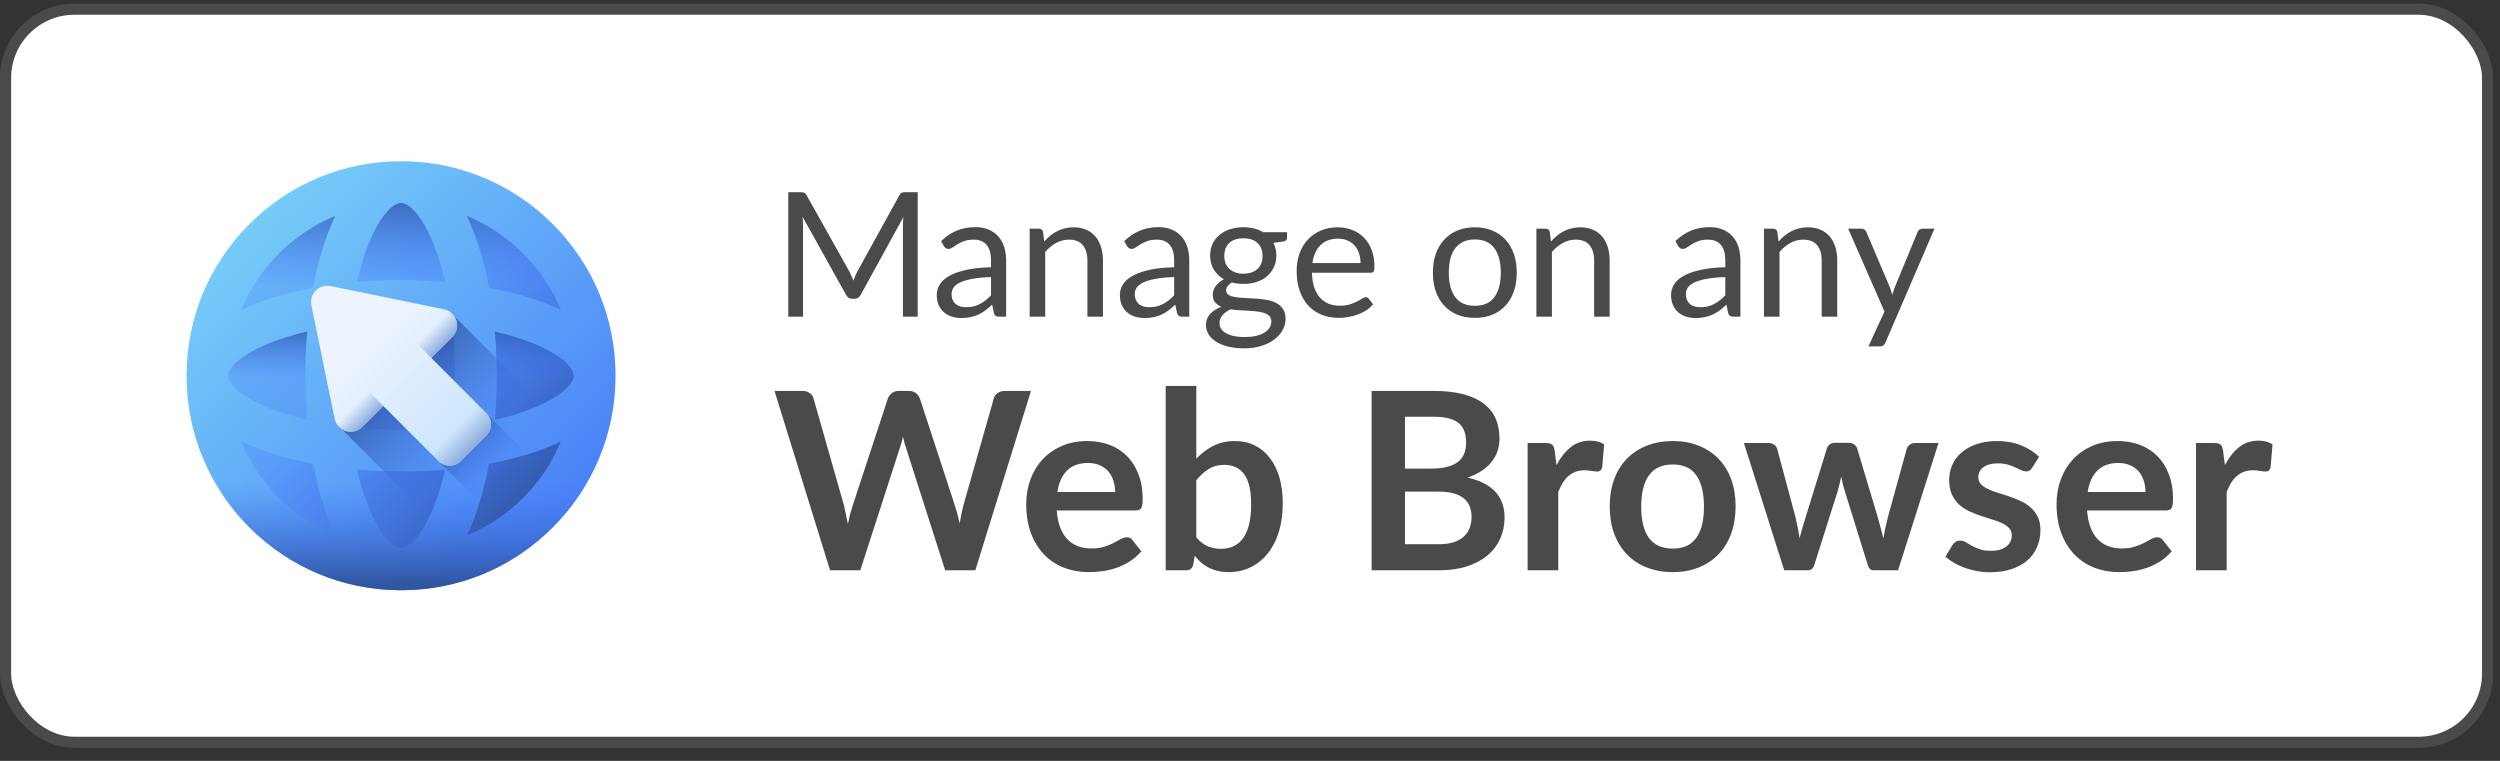 <svg width="138" height="42" viewBox="0 0 138 42" fill="none" xmlns="http://www.w3.org/2000/svg">
<rect x="0" y="0" width="138" height="42" fill="#333333" stroke="none"/>
<g clip-path="url(#clip0_162_5001)">
<rect x="0.307" y="0.507" width="137.008" height="40.467" rx="3.801" fill="white" stroke="#4A4A4A" stroke-width="0.615"/>
<path d="M22.138 31.505C28.084 31.505 32.904 26.686 32.904 20.74C32.904 14.795 28.084 9.975 22.138 9.975C16.193 9.975 11.373 14.795 11.373 20.74C11.373 26.686 16.193 31.505 22.138 31.505Z" fill="url(#paint0_linear_162_5001)"/>
<path d="M22.138 31.505C28.084 31.505 32.904 26.686 32.904 20.74C32.904 14.795 28.084 9.975 22.138 9.975C16.193 9.975 11.373 14.795 11.373 20.74C11.373 26.686 16.193 31.505 22.138 31.505Z" fill="url(#paint1_linear_162_5001)"/>
<path d="M22.139 9.975C16.193 9.975 11.373 14.795 11.373 20.74C11.373 26.685 16.193 31.505 22.139 31.505C28.084 31.505 32.903 26.685 32.903 20.74C32.903 14.795 28.084 9.975 22.139 9.975ZM22.139 24.112C16.279 24.112 11.529 22.602 11.529 20.74C11.529 18.878 16.279 17.368 22.139 17.368C27.998 17.368 32.748 18.878 32.748 20.74C32.748 22.602 27.998 24.112 22.139 24.112Z" fill="url(#paint2_linear_162_5001)"/>
<path d="M22.138 24.112C27.998 24.112 32.748 22.602 32.748 20.74C32.748 18.878 27.998 17.368 22.138 17.368C16.279 17.368 11.528 18.878 11.528 20.74C11.528 22.602 16.279 24.112 22.138 24.112Z" fill="url(#paint3_linear_162_5001)"/>
<path d="M33.978 20.802C33.978 20.781 33.978 20.761 33.978 20.74C33.978 20.72 33.978 20.699 33.978 20.678C33.962 17.538 32.732 14.589 30.511 12.368C28.289 10.146 25.34 8.917 22.201 8.9C22.18 8.9 22.159 8.9 22.138 8.9C22.118 8.9 22.097 8.9 22.076 8.9C18.936 8.917 15.987 10.146 13.766 12.368C11.544 14.589 10.315 17.538 10.299 20.678C10.298 20.699 10.298 20.72 10.298 20.74C10.298 20.761 10.298 20.781 10.299 20.802C10.315 23.942 11.544 26.891 13.766 29.113C15.987 31.334 18.936 32.563 22.076 32.58C22.097 32.58 22.118 32.58 22.138 32.58C22.159 32.58 22.179 32.58 22.201 32.58C25.34 32.563 28.289 31.334 30.511 29.113C32.732 26.891 33.962 23.942 33.978 20.802ZM29.28 22.586C28.685 22.816 28.027 23.013 27.319 23.176C27.387 22.384 27.422 21.568 27.422 20.74C27.422 19.912 27.387 19.097 27.319 18.305C28.027 18.467 28.685 18.664 29.28 18.894C30.933 19.533 31.673 20.282 31.673 20.74C31.673 21.198 30.933 21.947 29.28 22.586ZM22.138 30.275C21.68 30.275 20.931 29.535 20.292 27.882C20.062 27.287 19.865 26.628 19.703 25.92C20.495 25.988 21.31 26.024 22.138 26.024C22.966 26.024 23.782 25.988 24.574 25.92C24.411 26.628 24.214 27.287 23.984 27.882C23.345 29.535 22.597 30.275 22.138 30.275ZM22.138 23.718C21.166 23.718 20.216 23.667 19.311 23.567C19.212 22.662 19.16 21.713 19.16 20.74C19.16 19.767 19.212 18.818 19.311 17.913C20.216 17.814 21.166 17.762 22.138 17.762C23.111 17.762 24.06 17.814 24.965 17.913C25.065 18.818 25.117 19.767 25.117 20.74C25.117 21.713 25.065 22.662 24.965 23.567C24.06 23.667 23.111 23.718 22.138 23.718ZM12.603 20.74C12.603 20.282 13.343 19.533 14.996 18.894C15.591 18.664 16.25 18.467 16.958 18.304C16.89 19.097 16.855 19.912 16.855 20.74C16.855 21.568 16.89 22.383 16.958 23.175C16.25 23.013 15.591 22.816 14.996 22.586C13.343 21.947 12.603 21.198 12.603 20.74ZM22.138 11.205C22.597 11.205 23.345 11.945 23.984 13.598C24.214 14.193 24.411 14.851 24.574 15.56C23.782 15.492 22.966 15.456 22.138 15.456C21.31 15.456 20.495 15.492 19.703 15.56C19.865 14.852 20.062 14.193 20.292 13.598C20.931 11.945 21.68 11.205 22.138 11.205ZM30.961 17.11C30.694 16.982 30.411 16.86 30.111 16.744C29.185 16.386 28.132 16.098 26.993 15.885C26.781 14.747 26.492 13.693 26.134 12.767C26.018 12.467 25.896 12.184 25.768 11.918C26.918 12.391 27.975 13.092 28.881 13.998C29.787 14.904 30.487 15.96 30.961 17.11ZM15.396 13.998C16.302 13.092 17.358 12.391 18.508 11.918C18.38 12.184 18.258 12.467 18.142 12.767C17.784 13.693 17.496 14.747 17.283 15.885C16.145 16.098 15.091 16.386 14.165 16.744C13.866 16.86 13.583 16.982 13.316 17.11C13.789 15.96 14.49 14.904 15.396 13.998ZM13.316 24.37C13.583 24.498 13.866 24.62 14.165 24.736C15.091 25.094 16.145 25.383 17.283 25.595C17.496 26.733 17.784 27.787 18.142 28.713C18.258 29.012 18.38 29.295 18.508 29.562C17.358 29.089 16.302 28.388 15.396 27.482C14.49 26.576 13.789 25.52 13.316 24.37ZM25.768 29.562C25.896 29.296 26.018 29.012 26.134 28.713C26.492 27.787 26.781 26.733 26.993 25.595C28.132 25.383 29.185 25.094 30.111 24.736C30.411 24.62 30.694 24.498 30.961 24.37C30.487 25.52 29.787 26.576 28.881 27.482C27.975 28.388 26.919 29.089 25.768 29.562Z" fill="url(#paint4_linear_162_5001)"/>
<path d="M10.77 24.065C11.319 25.953 12.337 27.683 13.766 29.112C15.988 31.334 18.937 32.563 22.076 32.58C22.097 32.58 22.118 32.58 22.139 32.58C22.159 32.58 22.18 32.58 22.201 32.58C25.34 32.563 28.289 31.334 30.511 29.112C31.94 27.683 32.958 25.953 33.507 24.065H10.77ZM15.396 27.482C14.49 26.576 13.789 25.52 13.316 24.37C13.583 24.498 13.866 24.62 14.166 24.736C15.092 25.094 16.145 25.383 17.284 25.595C17.496 26.733 17.785 27.787 18.142 28.713C18.258 29.012 18.38 29.295 18.508 29.562C17.358 29.089 16.302 28.388 15.396 27.482ZM23.985 27.882C23.346 29.535 22.597 30.275 22.139 30.275C21.68 30.275 20.932 29.535 20.293 27.882C20.063 27.287 19.866 26.628 19.703 25.92C20.495 25.988 21.311 26.024 22.139 26.024C22.966 26.024 23.782 25.988 24.574 25.92C24.412 26.628 24.214 27.287 23.985 27.882ZM28.881 27.482C27.975 28.388 26.919 29.089 25.769 29.562C25.897 29.295 26.019 29.012 26.135 28.713C26.493 27.787 26.781 26.733 26.994 25.595C28.132 25.383 29.185 25.094 30.111 24.736C30.411 24.62 30.694 24.498 30.961 24.37C30.488 25.52 29.787 26.576 28.881 27.482Z" fill="url(#paint5_linear_162_5001)"/>
<path d="M30.511 29.113C31.594 28.029 32.44 26.773 33.026 25.406L25.135 17.515C25.012 17.322 24.814 17.173 24.558 17.12L18.301 15.838C17.667 15.709 17.107 16.269 17.237 16.903L18.518 23.159C18.571 23.416 18.72 23.614 18.913 23.737L26.804 31.628C28.171 31.042 29.427 30.196 30.511 29.113Z" fill="url(#paint6_linear_162_5001)"/>
<path d="M26.405 22.358L23.756 25.007L29.082 30.332C29.585 29.967 30.063 29.56 30.511 29.112C30.959 28.664 31.366 28.186 31.731 27.683L26.405 22.358Z" fill="url(#paint7_linear_162_5001)"/>
<path d="M26.851 22.804L23.805 19.757L24.968 18.594C25.476 18.086 25.215 17.218 24.511 17.073L18.254 15.792C17.621 15.662 17.061 16.222 17.19 16.856L18.472 23.113C18.616 23.817 19.485 24.077 19.992 23.57L21.156 22.406L24.202 25.453C24.541 25.792 25.09 25.792 25.429 25.453L26.851 24.031C27.19 23.692 27.19 23.142 26.851 22.804Z" fill="url(#paint8_linear_162_5001)"/>
<path d="M26.853 22.805L23.806 19.758L21.156 22.408L24.203 25.455C24.542 25.794 25.092 25.794 25.431 25.455L26.853 24.033C27.192 23.694 27.192 23.144 26.853 22.805Z" fill="url(#paint9_linear_162_5001)"/>
<path d="M18.721 19.972L21.157 22.408L19.993 23.571C19.485 24.079 18.616 23.818 18.472 23.114L17.917 20.405C17.885 20.248 17.934 20.085 18.047 19.972C18.233 19.786 18.535 19.786 18.721 19.972Z" fill="url(#paint10_linear_162_5001)"/>
<path d="M24.97 18.595L23.806 19.758L21.371 17.323C21.184 17.137 21.184 16.835 21.371 16.649C21.484 16.535 21.646 16.487 21.803 16.519L24.513 17.074C25.217 17.218 25.477 18.087 24.97 18.595Z" fill="url(#paint11_linear_162_5001)"/>
<path d="M50.658 10.611V17.479H49.843V12.432C49.843 12.365 49.845 12.293 49.848 12.217C49.855 12.14 49.861 12.062 49.867 11.982L47.509 16.276C47.436 16.42 47.324 16.492 47.174 16.492H47.04C46.889 16.492 46.778 16.42 46.704 16.276L44.298 11.963C44.317 12.132 44.327 12.289 44.327 12.432V17.479H43.512V10.611H44.197C44.281 10.611 44.344 10.619 44.389 10.635C44.434 10.651 44.477 10.696 44.519 10.769L46.891 14.996C46.929 15.073 46.966 15.153 47.001 15.236C47.04 15.319 47.075 15.404 47.107 15.49C47.139 15.404 47.172 15.319 47.207 15.236C47.243 15.15 47.281 15.068 47.322 14.992L49.652 10.769C49.69 10.696 49.732 10.651 49.776 10.635C49.824 10.619 49.89 10.611 49.973 10.611H50.658ZM54.704 15.294C54.311 15.306 53.975 15.338 53.698 15.389C53.423 15.437 53.197 15.501 53.022 15.581C52.849 15.661 52.723 15.755 52.643 15.864C52.566 15.973 52.528 16.094 52.528 16.228C52.528 16.356 52.549 16.466 52.59 16.559C52.632 16.652 52.688 16.728 52.758 16.789C52.832 16.846 52.916 16.89 53.012 16.918C53.111 16.944 53.217 16.957 53.328 16.957C53.479 16.957 53.616 16.942 53.741 16.914C53.865 16.882 53.982 16.837 54.091 16.779C54.202 16.722 54.308 16.653 54.407 16.573C54.509 16.493 54.608 16.402 54.704 16.3V15.294ZM51.948 13.309C52.217 13.05 52.506 12.857 52.816 12.729C53.126 12.602 53.469 12.538 53.846 12.538C54.118 12.538 54.359 12.582 54.57 12.672C54.781 12.761 54.958 12.886 55.102 13.046C55.246 13.206 55.354 13.399 55.428 13.626C55.501 13.852 55.538 14.102 55.538 14.373V17.479H55.159C55.076 17.479 55.012 17.466 54.968 17.441C54.923 17.412 54.888 17.358 54.862 17.278L54.766 16.818C54.639 16.936 54.514 17.041 54.392 17.134C54.271 17.224 54.143 17.3 54.009 17.364C53.875 17.425 53.731 17.471 53.578 17.503C53.428 17.538 53.26 17.556 53.075 17.556C52.886 17.556 52.709 17.53 52.542 17.479C52.376 17.425 52.231 17.345 52.106 17.239C51.985 17.134 51.888 17.001 51.814 16.842C51.744 16.679 51.709 16.487 51.709 16.267C51.709 16.075 51.761 15.891 51.867 15.715C51.972 15.536 52.143 15.378 52.38 15.241C52.616 15.104 52.924 14.992 53.304 14.905C53.685 14.816 54.151 14.765 54.704 14.752V14.373C54.704 13.996 54.623 13.712 54.46 13.52C54.297 13.325 54.059 13.228 53.745 13.228C53.535 13.228 53.357 13.255 53.214 13.309C53.073 13.361 52.95 13.42 52.844 13.487C52.742 13.551 52.653 13.61 52.576 13.664C52.502 13.715 52.429 13.741 52.356 13.741C52.298 13.741 52.248 13.726 52.207 13.698C52.165 13.666 52.13 13.627 52.102 13.582L51.948 13.309ZM57.643 13.329C57.748 13.21 57.86 13.103 57.978 13.007C58.096 12.912 58.221 12.83 58.352 12.763C58.486 12.693 58.627 12.64 58.774 12.605C58.924 12.566 59.085 12.547 59.258 12.547C59.523 12.547 59.756 12.592 59.958 12.681C60.162 12.768 60.331 12.892 60.466 13.055C60.603 13.215 60.707 13.408 60.777 13.635C60.848 13.862 60.883 14.113 60.883 14.388V17.479H60.025V14.388C60.025 14.02 59.94 13.736 59.771 13.535C59.605 13.33 59.351 13.228 59.009 13.228C58.756 13.228 58.52 13.289 58.299 13.41C58.082 13.531 57.881 13.696 57.696 13.904V17.479H56.837V12.624H57.35C57.472 12.624 57.547 12.683 57.576 12.801L57.643 13.329ZM64.814 15.294C64.421 15.306 64.085 15.338 63.807 15.389C63.533 15.437 63.307 15.501 63.132 15.581C62.959 15.661 62.833 15.755 62.753 15.864C62.676 15.973 62.638 16.094 62.638 16.228C62.638 16.356 62.659 16.466 62.7 16.559C62.742 16.652 62.798 16.728 62.868 16.789C62.942 16.846 63.026 16.89 63.122 16.918C63.221 16.944 63.327 16.957 63.438 16.957C63.589 16.957 63.726 16.942 63.851 16.914C63.975 16.882 64.092 16.837 64.201 16.779C64.312 16.722 64.418 16.653 64.517 16.573C64.619 16.493 64.718 16.402 64.814 16.3V15.294ZM62.058 13.309C62.327 13.05 62.616 12.857 62.926 12.729C63.236 12.602 63.579 12.538 63.956 12.538C64.228 12.538 64.469 12.582 64.68 12.672C64.891 12.761 65.068 12.886 65.212 13.046C65.356 13.206 65.464 13.399 65.538 13.626C65.611 13.852 65.648 14.102 65.648 14.373V17.479H65.269C65.186 17.479 65.122 17.466 65.078 17.441C65.033 17.412 64.998 17.358 64.972 17.278L64.876 16.818C64.749 16.936 64.624 17.041 64.502 17.134C64.381 17.224 64.253 17.3 64.119 17.364C63.985 17.425 63.841 17.471 63.688 17.503C63.538 17.538 63.37 17.556 63.184 17.556C62.996 17.556 62.819 17.53 62.652 17.479C62.486 17.425 62.341 17.345 62.216 17.239C62.095 17.134 61.997 17.001 61.924 16.842C61.854 16.679 61.818 16.487 61.818 16.267C61.818 16.075 61.871 15.891 61.977 15.715C62.082 15.536 62.253 15.378 62.489 15.241C62.726 15.104 63.034 14.992 63.414 14.905C63.795 14.816 64.261 14.765 64.814 14.752V14.373C64.814 13.996 64.733 13.712 64.57 13.52C64.407 13.325 64.168 13.228 63.855 13.228C63.645 13.228 63.467 13.255 63.323 13.309C63.183 13.361 63.06 13.42 62.954 13.487C62.852 13.551 62.763 13.61 62.686 13.664C62.612 13.715 62.539 13.741 62.465 13.741C62.408 13.741 62.358 13.726 62.317 13.698C62.275 13.666 62.24 13.627 62.211 13.582L62.058 13.309ZM68.639 15.107C68.812 15.107 68.964 15.083 69.095 15.035C69.226 14.987 69.336 14.92 69.425 14.834C69.515 14.747 69.582 14.645 69.627 14.527C69.671 14.405 69.694 14.273 69.694 14.129C69.694 13.832 69.603 13.595 69.421 13.42C69.242 13.244 68.981 13.156 68.639 13.156C68.294 13.156 68.031 13.244 67.849 13.42C67.67 13.595 67.58 13.832 67.58 14.129C67.58 14.273 67.603 14.405 67.647 14.527C67.695 14.645 67.764 14.747 67.853 14.834C67.943 14.92 68.053 14.987 68.184 15.035C68.315 15.083 68.467 15.107 68.639 15.107ZM70.178 17.743C70.178 17.625 70.144 17.529 70.077 17.455C70.01 17.382 69.919 17.324 69.804 17.283C69.692 17.241 69.561 17.212 69.411 17.196C69.261 17.177 69.101 17.163 68.932 17.153C68.766 17.144 68.596 17.134 68.424 17.125C68.251 17.115 68.085 17.099 67.925 17.076C67.746 17.16 67.599 17.265 67.484 17.393C67.372 17.517 67.317 17.664 67.317 17.834C67.317 17.942 67.344 18.043 67.398 18.136C67.456 18.232 67.542 18.313 67.657 18.38C67.772 18.451 67.916 18.505 68.088 18.543C68.264 18.585 68.47 18.605 68.706 18.605C68.936 18.605 69.143 18.585 69.325 18.543C69.507 18.502 69.66 18.442 69.785 18.366C69.913 18.289 70.01 18.198 70.077 18.093C70.144 17.987 70.178 17.87 70.178 17.743ZM71.045 12.816V13.132C71.045 13.238 70.978 13.305 70.844 13.333L70.293 13.405C70.401 13.616 70.456 13.849 70.456 14.105C70.456 14.341 70.409 14.557 70.317 14.752C70.227 14.944 70.103 15.108 69.943 15.246C69.783 15.383 69.591 15.489 69.368 15.562C69.144 15.636 68.901 15.672 68.639 15.672C68.412 15.672 68.198 15.645 67.997 15.591C67.895 15.655 67.817 15.723 67.762 15.797C67.708 15.867 67.681 15.939 67.681 16.012C67.681 16.128 67.727 16.215 67.82 16.276C67.916 16.334 68.04 16.375 68.194 16.401C68.347 16.426 68.521 16.442 68.716 16.449C68.914 16.455 69.115 16.466 69.32 16.482C69.528 16.495 69.729 16.519 69.924 16.554C70.122 16.589 70.298 16.647 70.451 16.727C70.604 16.806 70.727 16.917 70.82 17.057C70.916 17.198 70.964 17.38 70.964 17.604C70.964 17.811 70.911 18.013 70.806 18.208C70.704 18.402 70.555 18.575 70.36 18.725C70.165 18.879 69.925 19 69.641 19.09C69.36 19.182 69.042 19.229 68.687 19.229C68.333 19.229 68.023 19.193 67.757 19.123C67.492 19.053 67.272 18.959 67.096 18.84C66.92 18.722 66.788 18.585 66.698 18.428C66.612 18.275 66.569 18.113 66.569 17.944C66.569 17.704 66.644 17.502 66.794 17.335C66.944 17.169 67.15 17.037 67.412 16.938C67.269 16.874 67.154 16.789 67.067 16.683C66.984 16.575 66.943 16.43 66.943 16.247C66.943 16.177 66.955 16.105 66.981 16.032C67.007 15.955 67.045 15.88 67.096 15.806C67.15 15.73 67.216 15.658 67.293 15.591C67.369 15.524 67.459 15.464 67.561 15.413C67.321 15.279 67.134 15.102 67 14.881C66.866 14.658 66.799 14.399 66.799 14.105C66.799 13.868 66.844 13.654 66.933 13.463C67.026 13.268 67.154 13.103 67.317 12.969C67.48 12.832 67.673 12.726 67.896 12.653C68.123 12.579 68.371 12.543 68.639 12.543C68.85 12.543 69.047 12.566 69.229 12.614C69.411 12.659 69.577 12.726 69.727 12.816H71.045ZM75.102 14.522C75.102 14.324 75.073 14.143 75.016 13.98C74.962 13.814 74.88 13.672 74.772 13.554C74.666 13.432 74.537 13.34 74.383 13.276C74.23 13.209 74.056 13.175 73.861 13.175C73.452 13.175 73.127 13.295 72.888 13.535C72.651 13.771 72.504 14.1 72.447 14.522H75.102ZM75.792 16.799C75.687 16.926 75.561 17.038 75.414 17.134C75.267 17.227 75.109 17.303 74.939 17.364C74.773 17.425 74.6 17.47 74.422 17.498C74.243 17.53 74.065 17.546 73.89 17.546C73.554 17.546 73.244 17.49 72.96 17.378C72.679 17.263 72.434 17.097 72.227 16.88C72.022 16.66 71.862 16.388 71.747 16.065C71.632 15.742 71.575 15.372 71.575 14.953C71.575 14.615 71.626 14.298 71.728 14.004C71.834 13.71 71.984 13.456 72.179 13.242C72.374 13.025 72.612 12.856 72.893 12.734C73.174 12.61 73.49 12.547 73.842 12.547C74.132 12.547 74.401 12.597 74.647 12.696C74.896 12.792 75.11 12.932 75.289 13.118C75.471 13.3 75.613 13.527 75.716 13.798C75.818 14.067 75.869 14.373 75.869 14.718C75.869 14.853 75.855 14.942 75.826 14.987C75.797 15.032 75.743 15.054 75.663 15.054H72.418C72.428 15.361 72.469 15.627 72.543 15.854C72.62 16.081 72.725 16.271 72.859 16.425C72.993 16.575 73.153 16.688 73.338 16.765C73.524 16.838 73.731 16.875 73.962 16.875C74.176 16.875 74.359 16.851 74.513 16.803C74.669 16.752 74.803 16.698 74.915 16.64C75.027 16.583 75.12 16.53 75.193 16.482C75.27 16.431 75.335 16.405 75.39 16.405C75.46 16.405 75.514 16.433 75.553 16.487L75.792 16.799ZM81.416 12.547C81.771 12.547 82.09 12.606 82.375 12.725C82.659 12.843 82.902 13.011 83.103 13.228C83.305 13.445 83.458 13.709 83.563 14.019C83.672 14.325 83.726 14.669 83.726 15.049C83.726 15.433 83.672 15.778 83.563 16.084C83.458 16.391 83.305 16.653 83.103 16.87C82.902 17.088 82.659 17.256 82.375 17.374C82.09 17.489 81.771 17.546 81.416 17.546C81.058 17.546 80.736 17.489 80.448 17.374C80.164 17.256 79.921 17.088 79.719 16.87C79.518 16.653 79.363 16.391 79.254 16.084C79.149 15.778 79.096 15.433 79.096 15.049C79.096 14.669 79.149 14.325 79.254 14.019C79.363 13.709 79.518 13.445 79.719 13.228C79.921 13.011 80.164 12.843 80.448 12.725C80.736 12.606 81.058 12.547 81.416 12.547ZM81.416 16.88C81.895 16.88 82.253 16.72 82.49 16.401C82.726 16.078 82.844 15.629 82.844 15.054C82.844 14.476 82.726 14.025 82.49 13.702C82.253 13.38 81.895 13.218 81.416 13.218C81.173 13.218 80.961 13.26 80.779 13.343C80.6 13.426 80.45 13.546 80.328 13.702C80.21 13.859 80.12 14.052 80.06 14.282C80.002 14.509 79.974 14.766 79.974 15.054C79.974 15.629 80.092 16.078 80.328 16.401C80.568 16.72 80.93 16.88 81.416 16.88ZM85.614 13.329C85.719 13.21 85.831 13.103 85.949 13.007C86.067 12.912 86.192 12.83 86.323 12.763C86.457 12.693 86.598 12.64 86.745 12.605C86.895 12.566 87.056 12.547 87.229 12.547C87.494 12.547 87.727 12.592 87.928 12.681C88.133 12.768 88.302 12.892 88.436 13.055C88.574 13.215 88.678 13.408 88.748 13.635C88.818 13.862 88.853 14.113 88.853 14.388V17.479H87.996V14.388C87.996 14.02 87.911 13.736 87.742 13.535C87.575 13.33 87.321 13.228 86.98 13.228C86.727 13.228 86.491 13.289 86.27 13.41C86.053 13.531 85.852 13.696 85.666 13.904V17.479H84.808V12.624H85.321C85.443 12.624 85.518 12.683 85.546 12.801L85.614 13.329ZM95.237 15.294C94.844 15.306 94.509 15.338 94.231 15.389C93.956 15.437 93.731 15.501 93.555 15.581C93.382 15.661 93.256 15.755 93.176 15.864C93.1 15.973 93.061 16.094 93.061 16.228C93.061 16.356 93.082 16.466 93.124 16.559C93.165 16.652 93.221 16.728 93.291 16.789C93.365 16.846 93.45 16.89 93.546 16.918C93.644 16.944 93.75 16.957 93.862 16.957C94.012 16.957 94.149 16.942 94.274 16.914C94.399 16.882 94.515 16.837 94.624 16.779C94.736 16.722 94.841 16.653 94.94 16.573C95.042 16.493 95.141 16.402 95.237 16.3V15.294ZM92.481 13.309C92.75 13.05 93.039 12.857 93.349 12.729C93.659 12.602 94.002 12.538 94.379 12.538C94.651 12.538 94.892 12.582 95.103 12.672C95.314 12.761 95.491 12.886 95.635 13.046C95.779 13.206 95.888 13.399 95.961 13.626C96.034 13.852 96.071 14.102 96.071 14.373V17.479H95.693C95.61 17.479 95.546 17.466 95.501 17.441C95.456 17.412 95.421 17.358 95.395 17.278L95.3 16.818C95.172 16.936 95.047 17.041 94.926 17.134C94.804 17.224 94.677 17.3 94.542 17.364C94.408 17.425 94.264 17.471 94.111 17.503C93.961 17.538 93.793 17.556 93.608 17.556C93.419 17.556 93.242 17.53 93.076 17.479C92.91 17.425 92.764 17.345 92.64 17.239C92.518 17.134 92.421 17.001 92.347 16.842C92.277 16.679 92.242 16.487 92.242 16.267C92.242 16.075 92.294 15.891 92.4 15.715C92.505 15.536 92.676 15.378 92.913 15.241C93.149 15.104 93.458 14.992 93.838 14.905C94.218 14.816 94.685 14.765 95.237 14.752V14.373C95.237 13.996 95.156 13.712 94.993 13.52C94.83 13.325 94.592 13.228 94.279 13.228C94.068 13.228 93.891 13.255 93.747 13.309C93.606 13.361 93.483 13.42 93.378 13.487C93.275 13.551 93.186 13.61 93.109 13.664C93.036 13.715 92.962 13.741 92.889 13.741C92.831 13.741 92.782 13.726 92.74 13.698C92.699 13.666 92.664 13.627 92.635 13.582L92.481 13.309ZM98.176 13.329C98.281 13.21 98.393 13.103 98.511 13.007C98.63 12.912 98.754 12.83 98.885 12.763C99.02 12.693 99.16 12.64 99.307 12.605C99.457 12.566 99.619 12.547 99.791 12.547C100.056 12.547 100.29 12.592 100.491 12.681C100.695 12.768 100.865 12.892 100.999 13.055C101.136 13.215 101.24 13.408 101.311 13.635C101.381 13.862 101.416 14.113 101.416 14.388V17.479H100.558V14.388C100.558 14.02 100.473 13.736 100.304 13.535C100.138 13.33 99.884 13.228 99.542 13.228C99.29 13.228 99.053 13.289 98.833 13.41C98.615 13.531 98.414 13.696 98.229 13.904V17.479H97.371V12.624H97.884C98.005 12.624 98.08 12.683 98.109 12.801L98.176 13.329ZM106.783 12.624L104.075 18.912C104.047 18.976 104.01 19.027 103.965 19.066C103.924 19.104 103.858 19.123 103.769 19.123H103.136L104.023 17.196L102.019 12.624H102.757C102.831 12.624 102.888 12.643 102.93 12.681C102.975 12.717 103.005 12.757 103.021 12.801L104.32 15.859C104.371 15.993 104.414 16.134 104.449 16.281C104.494 16.131 104.542 15.989 104.593 15.854L105.853 12.801C105.873 12.75 105.905 12.709 105.949 12.677C105.997 12.642 106.05 12.624 106.107 12.624H106.783ZM56.911 21.578L53.837 31.479H52.173L50.009 24.714C49.95 24.55 49.895 24.349 49.845 24.112C49.818 24.226 49.79 24.333 49.763 24.434C49.735 24.534 49.706 24.628 49.674 24.714L47.489 31.479H45.819L42.752 21.578H44.292C44.452 21.578 44.584 21.617 44.689 21.695C44.799 21.768 44.872 21.868 44.908 21.996L46.593 27.919C46.629 28.065 46.663 28.225 46.695 28.398C46.732 28.567 46.768 28.745 46.805 28.932C46.841 28.74 46.88 28.56 46.921 28.391C46.967 28.222 47.015 28.065 47.065 27.919L49.01 21.996C49.046 21.891 49.117 21.795 49.222 21.709C49.331 21.622 49.464 21.578 49.619 21.578H50.16C50.32 21.578 50.45 21.617 50.55 21.695C50.651 21.773 50.726 21.873 50.776 21.996L52.714 27.919C52.81 28.202 52.896 28.528 52.974 28.898C53.033 28.537 53.099 28.211 53.172 27.919L54.857 21.996C54.884 21.882 54.953 21.784 55.062 21.702C55.176 21.619 55.311 21.578 55.466 21.578H56.911ZM61.556 27.159C61.556 26.94 61.524 26.734 61.461 26.543C61.401 26.346 61.31 26.175 61.187 26.029C61.063 25.883 60.906 25.769 60.714 25.687C60.527 25.6 60.308 25.556 60.057 25.556C59.568 25.556 59.183 25.696 58.9 25.974C58.621 26.253 58.443 26.648 58.366 27.159H61.556ZM58.331 28.179C58.359 28.54 58.423 28.852 58.523 29.117C58.624 29.377 58.756 29.594 58.92 29.767C59.085 29.936 59.279 30.064 59.502 30.151C59.73 30.233 59.981 30.274 60.255 30.274C60.529 30.274 60.764 30.242 60.961 30.178C61.161 30.114 61.335 30.044 61.481 29.966C61.632 29.888 61.762 29.818 61.871 29.754C61.985 29.69 62.095 29.658 62.2 29.658C62.341 29.658 62.446 29.71 62.515 29.815L63.001 30.431C62.814 30.651 62.604 30.835 62.371 30.986C62.138 31.132 61.894 31.251 61.639 31.342C61.387 31.429 61.13 31.491 60.865 31.527C60.605 31.564 60.351 31.582 60.105 31.582C59.616 31.582 59.162 31.502 58.742 31.342C58.322 31.178 57.957 30.938 57.647 30.623C57.336 30.304 57.092 29.911 56.914 29.446C56.736 28.975 56.647 28.432 56.647 27.816C56.647 27.337 56.725 26.887 56.88 26.467C57.035 26.043 57.257 25.675 57.544 25.365C57.836 25.05 58.19 24.801 58.605 24.619C59.025 24.436 59.498 24.345 60.023 24.345C60.465 24.345 60.874 24.415 61.248 24.557C61.623 24.698 61.944 24.906 62.214 25.18C62.483 25.449 62.693 25.782 62.843 26.18C62.999 26.572 63.076 27.022 63.076 27.528C63.076 27.784 63.049 27.957 62.994 28.049C62.939 28.136 62.834 28.179 62.679 28.179H58.331ZM66.037 29.658C66.228 29.891 66.436 30.055 66.66 30.151C66.888 30.247 67.128 30.295 67.379 30.295C67.639 30.295 67.872 30.249 68.077 30.158C68.287 30.062 68.465 29.916 68.611 29.72C68.757 29.519 68.869 29.265 68.947 28.959C69.024 28.649 69.063 28.279 69.063 27.85C69.063 27.079 68.935 26.522 68.68 26.18C68.424 25.833 68.056 25.659 67.577 25.659C67.253 25.659 66.97 25.735 66.728 25.885C66.486 26.031 66.256 26.239 66.037 26.508V29.658ZM66.037 25.317C66.32 25.02 66.632 24.785 66.975 24.612C67.322 24.434 67.716 24.345 68.159 24.345C68.566 24.345 68.931 24.424 69.255 24.584C69.583 24.744 69.862 24.974 70.09 25.276C70.323 25.573 70.501 25.933 70.624 26.358C70.747 26.782 70.809 27.259 70.809 27.789C70.809 28.359 70.738 28.877 70.597 29.343C70.455 29.808 70.252 30.208 69.987 30.541C69.727 30.87 69.412 31.125 69.043 31.308C68.673 31.491 68.262 31.582 67.81 31.582C67.591 31.582 67.392 31.559 67.214 31.513C67.036 31.472 66.872 31.413 66.721 31.335C66.571 31.258 66.431 31.164 66.304 31.055C66.18 30.941 66.062 30.815 65.948 30.678L65.872 31.151C65.845 31.269 65.797 31.354 65.729 31.404C65.665 31.454 65.576 31.479 65.462 31.479H64.346V21.305H66.037V25.317ZM79.416 30.041C79.759 30.041 80.046 30 80.279 29.918C80.512 29.836 80.697 29.726 80.834 29.589C80.975 29.452 81.076 29.293 81.135 29.11C81.199 28.927 81.231 28.733 81.231 28.528C81.231 28.314 81.196 28.122 81.128 27.953C81.059 27.779 80.952 27.633 80.806 27.515C80.66 27.392 80.471 27.298 80.238 27.234C80.01 27.17 79.734 27.138 79.409 27.138H77.554V30.041H79.416ZM77.554 23.003V25.865H79.019C79.649 25.865 80.124 25.75 80.443 25.522C80.767 25.294 80.929 24.931 80.929 24.434C80.929 23.918 80.783 23.55 80.491 23.331C80.199 23.112 79.743 23.003 79.122 23.003H77.554ZM79.122 21.578C79.77 21.578 80.325 21.64 80.786 21.763C81.247 21.887 81.623 22.062 81.915 22.291C82.212 22.519 82.429 22.795 82.566 23.119C82.703 23.443 82.771 23.808 82.771 24.215C82.771 24.447 82.737 24.671 82.668 24.886C82.6 25.096 82.493 25.294 82.347 25.481C82.205 25.664 82.023 25.83 81.799 25.981C81.58 26.132 81.317 26.259 81.012 26.364C82.372 26.67 83.052 27.405 83.052 28.569C83.052 28.989 82.972 29.377 82.812 29.733C82.653 30.089 82.42 30.397 82.114 30.657C81.808 30.913 81.431 31.114 80.984 31.26C80.537 31.406 80.026 31.479 79.451 31.479H75.712V21.578H79.122ZM85.92 25.673C86.139 25.253 86.399 24.924 86.701 24.687C87.002 24.445 87.358 24.324 87.769 24.324C88.093 24.324 88.353 24.395 88.549 24.536L88.44 25.803C88.417 25.885 88.383 25.945 88.337 25.981C88.296 26.013 88.239 26.029 88.166 26.029C88.097 26.029 87.995 26.018 87.858 25.995C87.725 25.972 87.595 25.96 87.467 25.96C87.28 25.96 87.114 25.988 86.968 26.043C86.822 26.097 86.689 26.177 86.57 26.282C86.456 26.383 86.354 26.506 86.262 26.652C86.176 26.798 86.093 26.965 86.016 27.152V31.479H84.325V24.454H85.317C85.491 24.454 85.612 24.486 85.68 24.55C85.749 24.609 85.794 24.719 85.817 24.879L85.92 25.673ZM92.341 24.345C92.861 24.345 93.334 24.429 93.758 24.598C94.187 24.767 94.552 25.006 94.854 25.317C95.16 25.627 95.395 26.006 95.559 26.453C95.723 26.901 95.805 27.401 95.805 27.953C95.805 28.51 95.723 29.012 95.559 29.459C95.395 29.907 95.16 30.288 94.854 30.603C94.552 30.918 94.187 31.16 93.758 31.328C93.334 31.497 92.861 31.582 92.341 31.582C91.816 31.582 91.339 31.497 90.91 31.328C90.481 31.16 90.113 30.918 89.808 30.603C89.506 30.288 89.271 29.907 89.102 29.459C88.938 29.012 88.856 28.51 88.856 27.953C88.856 27.401 88.938 26.901 89.102 26.453C89.271 26.006 89.506 25.627 89.808 25.317C90.113 25.006 90.481 24.767 90.91 24.598C91.339 24.429 91.816 24.345 92.341 24.345ZM92.341 30.281C92.925 30.281 93.357 30.085 93.635 29.692C93.918 29.299 94.059 28.724 94.059 27.967C94.059 27.209 93.918 26.631 93.635 26.234C93.357 25.837 92.925 25.639 92.341 25.639C91.748 25.639 91.307 25.84 91.019 26.241C90.737 26.638 90.595 27.213 90.595 27.967C90.595 28.72 90.737 29.295 91.019 29.692C91.307 30.085 91.748 30.281 92.341 30.281ZM107.006 24.454L104.774 31.479H103.418C103.263 31.479 103.156 31.379 103.097 31.178L101.837 27.118C101.796 26.981 101.757 26.846 101.72 26.714C101.688 26.577 101.661 26.44 101.638 26.303C101.611 26.44 101.579 26.579 101.542 26.721C101.51 26.857 101.474 26.994 101.433 27.131L100.152 31.178C100.098 31.379 99.977 31.479 99.79 31.479H98.489L96.263 24.454H97.612C97.735 24.454 97.84 24.484 97.927 24.543C98.014 24.602 98.071 24.678 98.098 24.769L99.105 28.521C99.155 28.727 99.198 28.927 99.235 29.124C99.276 29.32 99.31 29.516 99.338 29.713C99.388 29.516 99.44 29.32 99.495 29.124C99.554 28.927 99.616 28.727 99.68 28.521L100.844 24.755C100.871 24.664 100.924 24.589 101.001 24.529C101.084 24.47 101.182 24.441 101.296 24.441H102.042C102.161 24.441 102.261 24.47 102.343 24.529C102.43 24.589 102.487 24.664 102.515 24.755L103.644 28.521C103.704 28.727 103.758 28.93 103.809 29.131C103.863 29.327 103.916 29.523 103.966 29.72C104.025 29.331 104.11 28.932 104.219 28.521L105.253 24.769C105.285 24.678 105.342 24.602 105.424 24.543C105.507 24.484 105.605 24.454 105.719 24.454H107.006ZM112.174 25.824C112.128 25.897 112.08 25.949 112.03 25.981C111.98 26.008 111.916 26.022 111.838 26.022C111.756 26.022 111.667 25.999 111.571 25.954C111.48 25.908 111.373 25.858 111.25 25.803C111.126 25.744 110.985 25.691 110.825 25.645C110.67 25.6 110.485 25.577 110.27 25.577C109.937 25.577 109.675 25.648 109.483 25.789C109.296 25.931 109.202 26.116 109.202 26.344C109.202 26.495 109.25 26.622 109.346 26.727C109.446 26.828 109.577 26.917 109.736 26.994C109.901 27.072 110.086 27.143 110.291 27.207C110.496 27.266 110.704 27.332 110.914 27.405C111.129 27.478 111.339 27.563 111.544 27.659C111.749 27.75 111.932 27.869 112.092 28.015C112.256 28.156 112.386 28.327 112.482 28.528C112.582 28.729 112.633 28.971 112.633 29.254C112.633 29.592 112.571 29.904 112.448 30.192C112.329 30.475 112.151 30.721 111.914 30.931C111.676 31.137 111.382 31.299 111.03 31.418C110.683 31.532 110.282 31.589 109.825 31.589C109.583 31.589 109.346 31.566 109.113 31.52C108.885 31.479 108.664 31.42 108.449 31.342C108.239 31.265 108.043 31.173 107.86 31.068C107.682 30.963 107.525 30.849 107.388 30.726L107.778 30.082C107.828 30.005 107.888 29.945 107.956 29.904C108.025 29.863 108.111 29.843 108.216 29.843C108.321 29.843 108.419 29.872 108.511 29.932C108.607 29.991 108.716 30.055 108.839 30.123C108.963 30.192 109.106 30.256 109.271 30.315C109.44 30.375 109.652 30.404 109.908 30.404C110.108 30.404 110.28 30.381 110.421 30.336C110.567 30.285 110.686 30.222 110.777 30.144C110.873 30.066 110.941 29.977 110.982 29.877C111.028 29.772 111.051 29.665 111.051 29.555C111.051 29.391 111.001 29.256 110.9 29.151C110.804 29.046 110.674 28.955 110.51 28.877C110.35 28.8 110.165 28.731 109.955 28.672C109.75 28.608 109.538 28.54 109.319 28.466C109.104 28.393 108.892 28.309 108.682 28.213C108.476 28.113 108.292 27.987 108.127 27.837C107.968 27.686 107.837 27.501 107.737 27.282C107.641 27.063 107.593 26.798 107.593 26.488C107.593 26.2 107.65 25.926 107.764 25.666C107.879 25.406 108.045 25.18 108.264 24.988C108.488 24.792 108.764 24.637 109.093 24.523C109.426 24.404 109.809 24.345 110.243 24.345C110.727 24.345 111.167 24.424 111.564 24.584C111.962 24.744 112.293 24.954 112.557 25.214L112.174 25.824ZM118.431 27.159C118.431 26.94 118.399 26.734 118.335 26.543C118.276 26.346 118.185 26.175 118.062 26.029C117.938 25.883 117.781 25.769 117.589 25.687C117.402 25.6 117.183 25.556 116.932 25.556C116.443 25.556 116.058 25.696 115.775 25.974C115.496 26.253 115.318 26.648 115.241 27.159H118.431ZM115.206 28.179C115.234 28.54 115.298 28.852 115.398 29.117C115.499 29.377 115.631 29.594 115.795 29.767C115.96 29.936 116.154 30.064 116.377 30.151C116.605 30.233 116.857 30.274 117.13 30.274C117.404 30.274 117.639 30.242 117.836 30.178C118.036 30.114 118.21 30.044 118.356 29.966C118.507 29.888 118.637 29.818 118.746 29.754C118.86 29.69 118.97 29.658 119.075 29.658C119.216 29.658 119.321 29.71 119.39 29.815L119.876 30.431C119.689 30.651 119.479 30.835 119.246 30.986C119.013 31.132 118.769 31.251 118.513 31.342C118.262 31.429 118.005 31.491 117.74 31.527C117.48 31.564 117.226 31.582 116.98 31.582C116.491 31.582 116.037 31.502 115.617 31.342C115.197 31.178 114.832 30.938 114.522 30.623C114.211 30.304 113.967 29.911 113.789 29.446C113.611 28.975 113.522 28.432 113.522 27.816C113.522 27.337 113.6 26.887 113.755 26.467C113.91 26.043 114.131 25.675 114.419 25.365C114.711 25.05 115.065 24.801 115.48 24.619C115.9 24.436 116.373 24.345 116.898 24.345C117.34 24.345 117.749 24.415 118.123 24.557C118.497 24.698 118.819 24.906 119.089 25.18C119.358 25.449 119.568 25.782 119.719 26.18C119.874 26.572 119.951 27.022 119.951 27.528C119.951 27.784 119.924 27.957 119.869 28.049C119.814 28.136 119.709 28.179 119.554 28.179H115.206ZM122.816 25.673C123.035 25.253 123.295 24.924 123.596 24.687C123.898 24.445 124.254 24.324 124.664 24.324C124.989 24.324 125.249 24.395 125.445 24.536L125.335 25.803C125.313 25.885 125.278 25.945 125.233 25.981C125.192 26.013 125.135 26.029 125.062 26.029C124.993 26.029 124.89 26.018 124.753 25.995C124.621 25.972 124.491 25.96 124.363 25.96C124.176 25.96 124.009 25.988 123.863 26.043C123.717 26.097 123.585 26.177 123.466 26.282C123.352 26.383 123.249 26.506 123.158 26.652C123.071 26.798 122.989 26.965 122.912 27.152V31.479H121.22V24.454H122.213C122.387 24.454 122.508 24.486 122.576 24.55C122.645 24.609 122.69 24.719 122.713 24.879L122.816 25.673Z" fill="#4A4A4A"/>
</g>
<defs>
<linearGradient id="paint0_linear_162_5001" x1="8.421" y1="7.023" x2="28.43" y2="27.032" gradientUnits="userSpaceOnUse">
<stop stop-color="#76CCF8"/>
<stop offset="0.833" stop-color="#518EF8"/>
<stop offset="1" stop-color="#4981F8"/>
</linearGradient>
<linearGradient id="paint1_linear_162_5001" x1="20.923" y1="19.524" x2="29.614" y2="28.215" gradientUnits="userSpaceOnUse">
<stop stop-color="#4071F7" stop-opacity="0"/>
<stop offset="1" stop-color="#30569F"/>
</linearGradient>
<linearGradient id="paint2_linear_162_5001" x1="22.139" y1="15.818" x2="22.139" y2="9.915" gradientUnits="userSpaceOnUse">
<stop stop-color="#4071F7" stop-opacity="0"/>
<stop offset="1" stop-color="#30569F"/>
</linearGradient>
<linearGradient id="paint3_linear_162_5001" x1="22.138" y1="20.879" x2="22.138" y2="17.345" gradientUnits="userSpaceOnUse">
<stop stop-color="#4071F7" stop-opacity="0"/>
<stop offset="0.161" stop-color="#3D6BE4" stop-opacity="0.161"/>
<stop offset="0.524" stop-color="#3660BF" stop-opacity="0.524"/>
<stop offset="0.816" stop-color="#3259A7" stop-opacity="0.816"/>
<stop offset="1" stop-color="#30569F"/>
</linearGradient>
<linearGradient id="paint4_linear_162_5001" x1="13.766" y1="12.368" x2="30.511" y2="29.112" gradientUnits="userSpaceOnUse">
<stop stop-color="#76CCF8"/>
<stop offset="0.833" stop-color="#518EF8"/>
<stop offset="1" stop-color="#4981F8"/>
</linearGradient>
<linearGradient id="paint5_linear_162_5001" x1="22.139" y1="26.711" x2="22.139" y2="32.283" gradientUnits="userSpaceOnUse">
<stop stop-color="#4071F7" stop-opacity="0"/>
<stop offset="1" stop-color="#30569F"/>
</linearGradient>
<linearGradient id="paint6_linear_162_5001" x1="26.673" y1="25.275" x2="20.909" y2="19.511" gradientUnits="userSpaceOnUse">
<stop stop-color="#4071F7" stop-opacity="0"/>
<stop offset="0.161" stop-color="#3D6BE4" stop-opacity="0.161"/>
<stop offset="0.524" stop-color="#3660BF" stop-opacity="0.524"/>
<stop offset="0.816" stop-color="#3259A7" stop-opacity="0.816"/>
<stop offset="1" stop-color="#30569F"/>
</linearGradient>
<linearGradient id="paint7_linear_162_5001" x1="27.679" y1="26.281" x2="24.411" y2="23.013" gradientUnits="userSpaceOnUse">
<stop stop-color="#4071F7" stop-opacity="0"/>
<stop offset="0.161" stop-color="#3D6BE4" stop-opacity="0.161"/>
<stop offset="0.524" stop-color="#3660BF" stop-opacity="0.524"/>
<stop offset="0.816" stop-color="#3259A7" stop-opacity="0.816"/>
<stop offset="1" stop-color="#30569F"/>
</linearGradient>
<linearGradient id="paint8_linear_162_5001" x1="19.952" y1="18.554" x2="24.827" y2="23.429" gradientUnits="userSpaceOnUse">
<stop stop-color="#EEF4FF"/>
<stop offset="1" stop-color="#CFE7FD"/>
</linearGradient>
<linearGradient id="paint9_linear_162_5001" x1="25.092" y1="23.694" x2="26.197" y2="24.799" gradientUnits="userSpaceOnUse">
<stop stop-color="#8AAADC" stop-opacity="0"/>
<stop offset="1" stop-color="#8AAADC"/>
</linearGradient>
<linearGradient id="paint10_linear_162_5001" x1="19.461" y1="22.514" x2="20.297" y2="23.35" gradientUnits="userSpaceOnUse">
<stop stop-color="#8AAADC" stop-opacity="0"/>
<stop offset="1" stop-color="#8AAADC"/>
</linearGradient>
<linearGradient id="paint11_linear_162_5001" x1="23.912" y1="18.062" x2="24.749" y2="18.899" gradientUnits="userSpaceOnUse">
<stop stop-color="#8AAADC" stop-opacity="0"/>
<stop offset="1" stop-color="#8AAADC"/>
</linearGradient>
<clipPath id="clip0_162_5001">
<rect width="137.623" height="41.082" fill="white" transform="translate(0 0.199)"/>
</clipPath>
</defs>
</svg>
